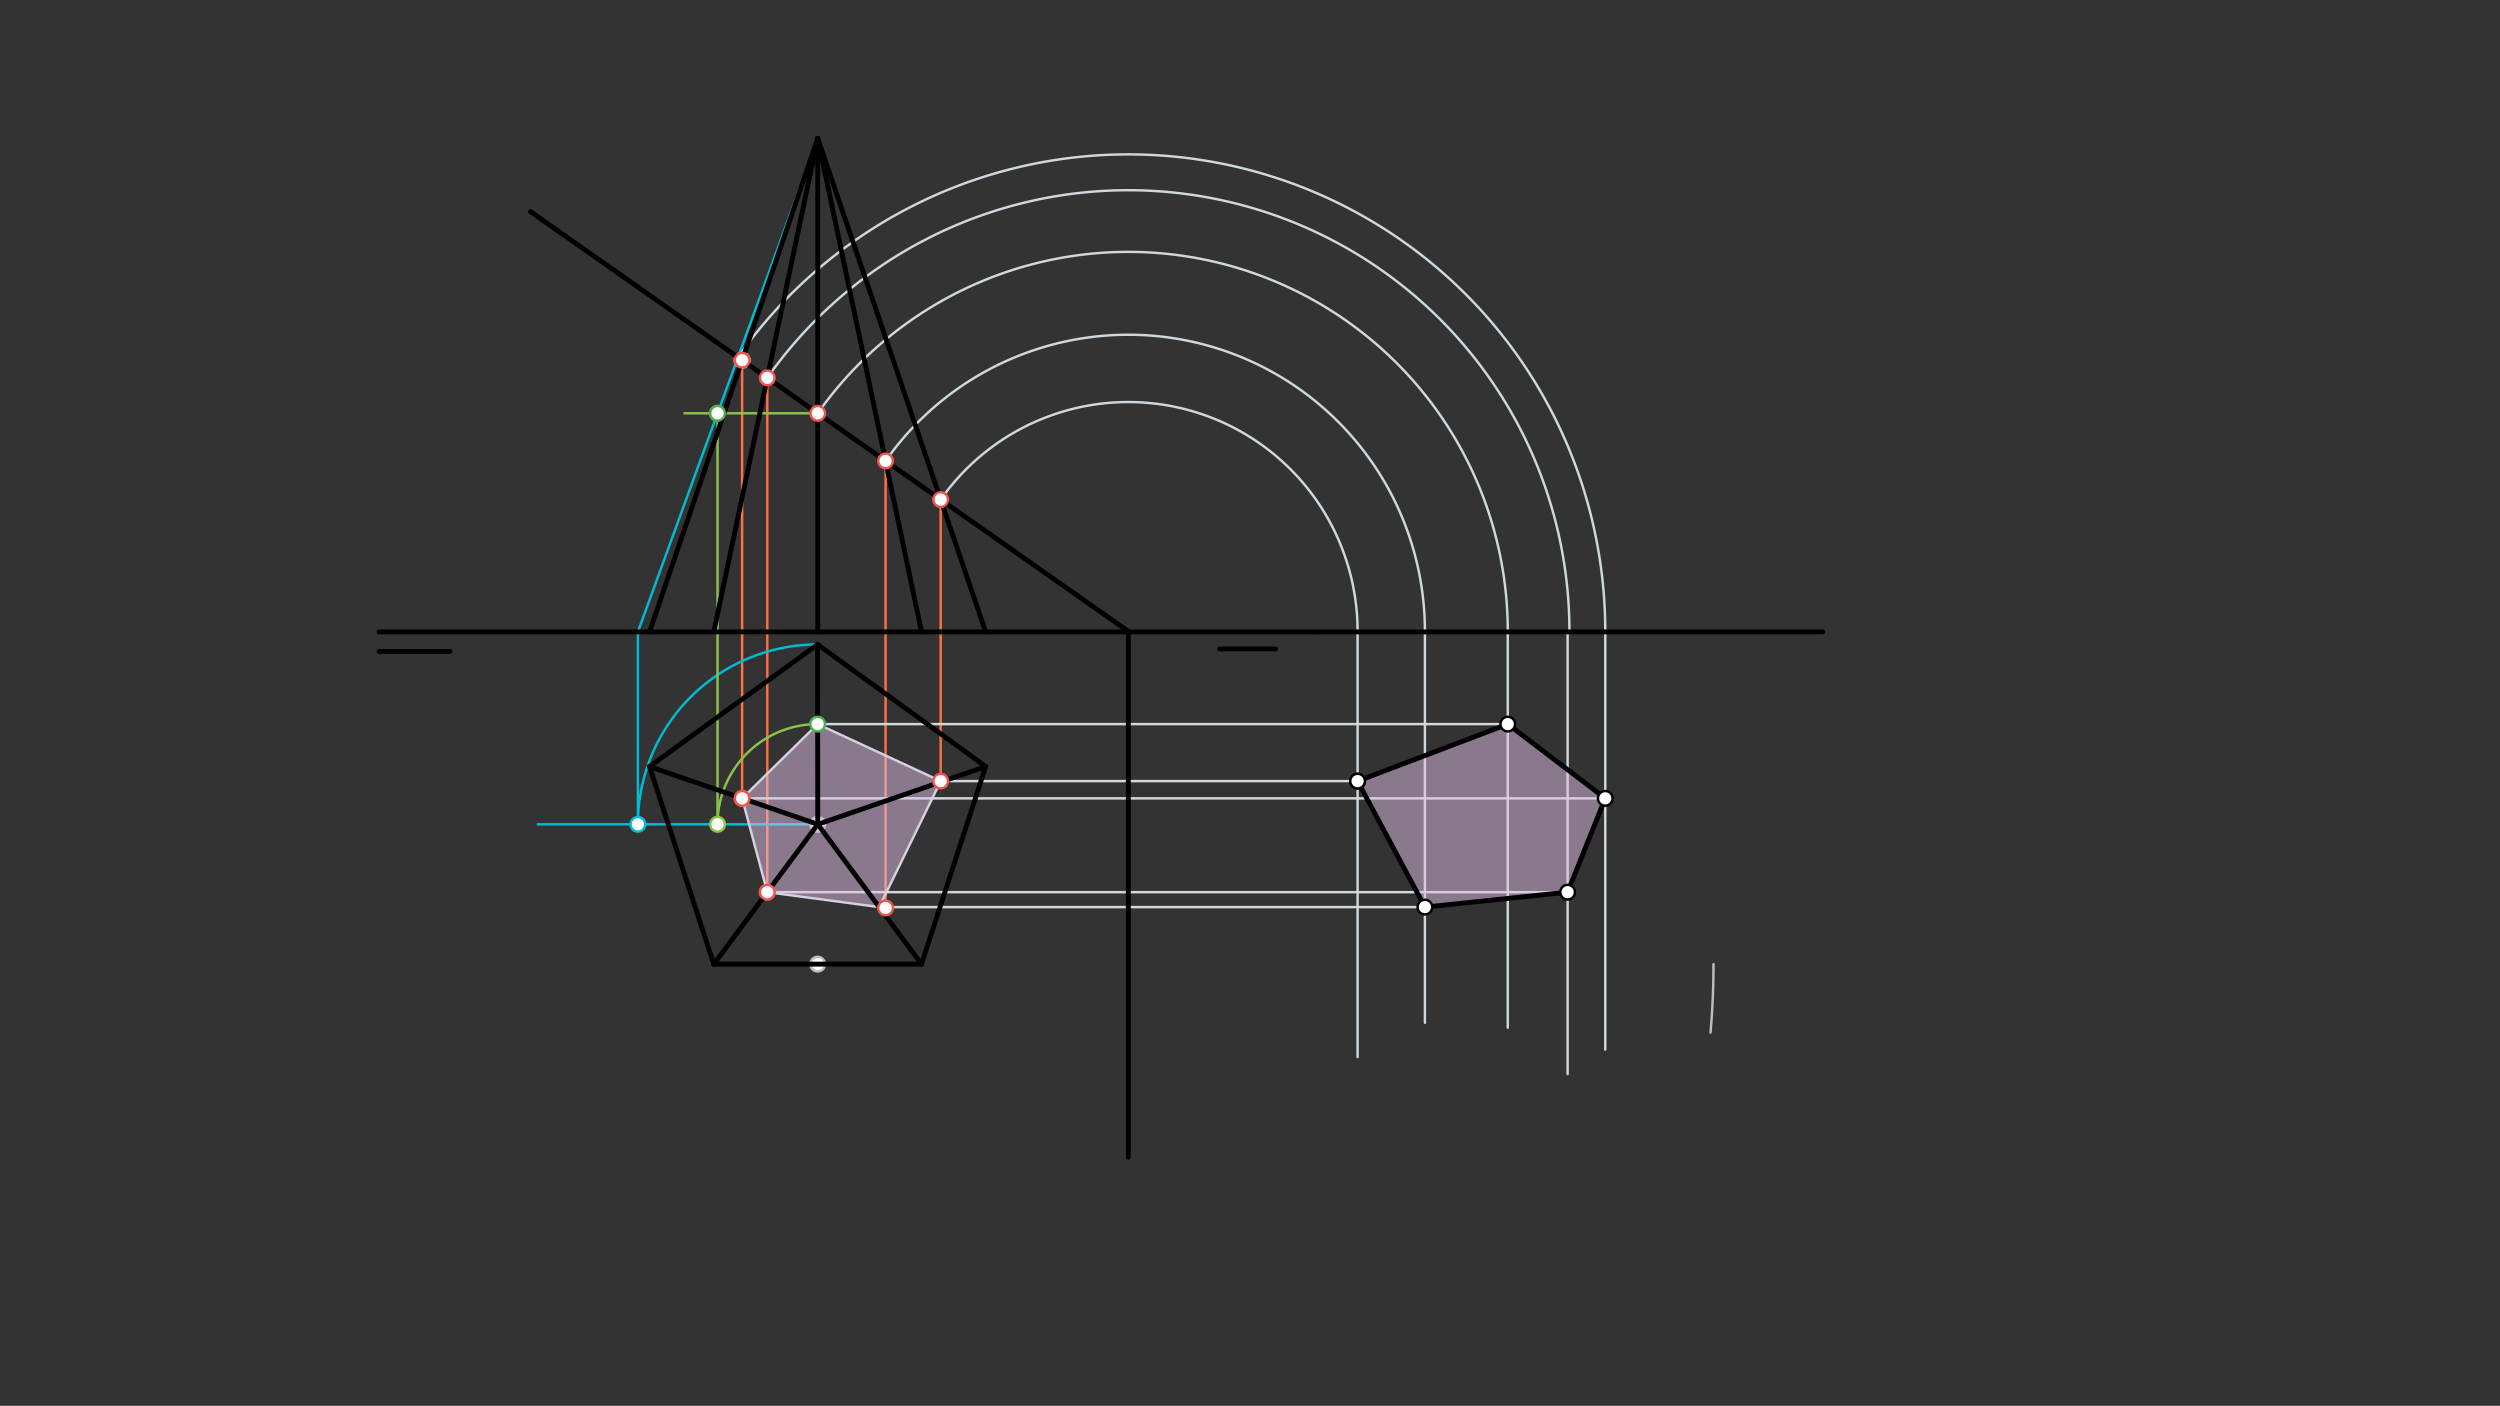 <svg xmlns="http://www.w3.org/2000/svg" class="svg--1it" height="100%" preserveAspectRatio="xMidYMid meet" viewBox="0 0 1023.307 575.433" width="100%"><rect x="0" y="0" width="1023.307" height="575.433" fill="#333333" stroke="none"/><defs><marker id="marker-arrow" markerHeight="16" markerUnits="userSpaceOnUse" markerWidth="24" orient="auto-start-reverse" refX="24" refY="4" viewBox="0 0 24 8"><path d="M 0 0 L 24 4 L 0 8 z" stroke="inherit"></path></marker></defs><g class="aux-layer--1FB"><g class="element--2qn"><path d="M 700.16 422.641 A 324.172 324.172 0 0 0 701.372 394.641" fill="none" stroke="#BDBDBD" stroke-dasharray="none" stroke-linecap="round" stroke-width="1"></path></g><g class="element--2qn"><line stroke="#FF7043" stroke-dasharray="none" stroke-linecap="round" stroke-width="1" x1="303.769" x2="303.769" y1="147.444" y2="329.641"></line></g><g class="element--2qn"><line stroke="#FF7043" stroke-dasharray="none" stroke-linecap="round" stroke-width="1" x1="314.069" x2="314.069" y1="154.674" y2="366.641"></line></g><g class="element--2qn"><line stroke="#FF7043" stroke-dasharray="none" stroke-linecap="round" stroke-width="1" x1="362.487" x2="362.487" y1="188.666" y2="371.641"></line></g><g class="element--2qn"><line stroke="#FF7043" stroke-dasharray="none" stroke-linecap="round" stroke-width="1" x1="385.036" x2="385.036" y1="204.496" y2="319.731"></line></g><g class="element--2qn"><line stroke="#00BCD4" stroke-dasharray="none" stroke-linecap="round" stroke-width="1" x1="334.727" x2="220.16" y1="337.408" y2="337.408"></line></g><g class="element--2qn"><path d="M 334.653 263.782 A 73.626 73.626 0 0 0 261.101 337.408" fill="none" stroke="#00BCD4" stroke-dasharray="none" stroke-linecap="round" stroke-width="1"></path></g><g class="element--2qn"><line stroke="#00BCD4" stroke-dasharray="none" stroke-linecap="round" stroke-width="1" x1="261.101" x2="261.101" y1="337.408" y2="258.641"></line></g><g class="element--2qn"><line stroke="#00BCD4" stroke-dasharray="none" stroke-linecap="round" stroke-width="1" x1="261.101" x2="334.727" y1="258.641" y2="56.641"></line></g><g class="element--2qn"><line stroke="#8BC34A" stroke-dasharray="none" stroke-linecap="round" stroke-width="1" x1="334.727" x2="280.16" y1="169.177" y2="169.177"></line></g><g class="element--2qn"><line stroke="#8BC34A" stroke-dasharray="none" stroke-linecap="round" stroke-width="1" x1="293.709" x2="293.709" y1="169.177" y2="337.408"></line></g><g class="element--2qn"><path d="M 293.709 337.408 A 41.018 41.018 0 0 1 334.686 296.39" fill="none" stroke="#8BC34A" stroke-dasharray="none" stroke-linecap="round" stroke-width="1"></path></g><g class="element--2qn"><line stroke="#CFD8DC" stroke-dasharray="none" stroke-linecap="round" stroke-width="1" x1="314.069" x2="362.487" y1="365.184" y2="371.641"></line></g><g class="element--2qn"><line stroke="#CFD8DC" stroke-dasharray="none" stroke-linecap="round" stroke-width="1" x1="385.036" x2="359.872" y1="319.731" y2="371.292"></line></g><g class="element--2qn"><line stroke="#CFD8DC" stroke-dasharray="none" stroke-linecap="round" stroke-width="1" x1="385.036" x2="334.686" y1="319.731" y2="296.39"></line></g><g class="element--2qn"><line stroke="#CFD8DC" stroke-dasharray="none" stroke-linecap="round" stroke-width="1" x1="334.686" x2="303.769" y1="296.39" y2="326.783"></line></g><g class="element--2qn"><line stroke="#CFD8DC" stroke-dasharray="none" stroke-linecap="round" stroke-width="1" x1="303.769" x2="314.069" y1="326.783" y2="365.184"></line></g><g class="element--2qn"><path d="M 302.066 146.248 A 195.222 195.222 0 0 1 657.067 258.641" fill="none" stroke="#CFD8DC" stroke-dasharray="none" stroke-linecap="round" stroke-width="1"></path></g><g class="element--2qn"><line stroke="#CFD8DC" stroke-dasharray="none" stroke-linecap="round" stroke-width="1" x1="657.067" x2="657.067" y1="258.641" y2="429.641"></line></g><g class="element--2qn"><line stroke="#CFD8DC" stroke-dasharray="none" stroke-linecap="round" stroke-width="1" x1="303.769" x2="657.067" y1="326.783" y2="326.783"></line></g><g class="element--2qn"><path d="M 314.069 154.674 A 180.557 180.557 0 0 1 642.402 258.642" fill="none" stroke="#CFD8DC" stroke-dasharray="none" stroke-linecap="round" stroke-width="1"></path></g><g class="element--2qn"><line stroke="#CFD8DC" stroke-dasharray="none" stroke-linecap="round" stroke-width="1" x1="641.66" x2="641.66" y1="258.641" y2="439.641"></line></g><g class="element--2qn"><line stroke="#CFD8DC" stroke-dasharray="none" stroke-linecap="round" stroke-width="1" x1="314.069" x2="644.16" y1="365.184" y2="365.184"></line></g><g class="element--2qn"><path d="M 334.727 169.177 A 155.317 155.317 0 0 1 617.161 258.641" fill="none" stroke="#CFD8DC" stroke-dasharray="none" stroke-linecap="round" stroke-width="1"></path></g><g class="element--2qn"><line stroke="#CFD8DC" stroke-dasharray="none" stroke-linecap="round" stroke-width="1" x1="617.16" x2="617.16" y1="258.641" y2="420.641"></line></g><g class="element--2qn"><line stroke="#CFD8DC" stroke-dasharray="none" stroke-linecap="round" stroke-width="1" x1="334.686" x2="617.16" y1="296.39" y2="296.39"></line></g><g class="element--2qn"><path d="M 362.487 188.666 A 121.399 121.399 0 0 1 583.244 258.641" fill="none" stroke="#CFD8DC" stroke-dasharray="none" stroke-linecap="round" stroke-width="1"></path></g><g class="element--2qn"><line stroke="#CFD8DC" stroke-dasharray="none" stroke-linecap="round" stroke-width="1" x1="583.244" x2="583.244" y1="258.641" y2="418.641"></line></g><g class="element--2qn"><line stroke="#CFD8DC" stroke-dasharray="none" stroke-linecap="round" stroke-width="1" x1="359.872" x2="583.244" y1="371.292" y2="371.292"></line></g><g class="element--2qn"><path d="M 385.036 204.496 A 93.848 93.848 0 0 1 555.693 258.641" fill="none" stroke="#CFD8DC" stroke-dasharray="none" stroke-linecap="round" stroke-width="1"></path></g><g class="element--2qn"><line stroke="#CFD8DC" stroke-dasharray="none" stroke-linecap="round" stroke-width="1" x1="555.693" x2="555.693" y1="258.641" y2="432.641"></line></g><g class="element--2qn"><line stroke="#CFD8DC" stroke-dasharray="none" stroke-linecap="round" stroke-width="1" x1="385.036" x2="558.16" y1="319.731" y2="319.731"></line></g><g class="element--2qn"><circle cx="334.68" cy="394.641" r="3" stroke="#BDBDBD" stroke-width="1" fill="#ffffff"></circle>}</g><g class="element--2qn"><circle cx="334.727" cy="337.408" r="3" stroke="#BDBDBD" stroke-width="1" fill="#ffffff"></circle>}</g><g class="element--2qn"><circle cx="303.769" cy="147.444" r="3" stroke="#BDBDBD" stroke-width="1" fill="#ffffff"></circle>}</g><g class="element--2qn"><circle cx="303.769" cy="147.444" r="3" stroke="#BDBDBD" stroke-width="1" fill="#ffffff"></circle>}</g><g class="element--2qn"><circle cx="303.769" cy="326.783" r="3" stroke="#FF7043" stroke-width="1" fill="#ffffff"></circle>}</g><g class="element--2qn"><circle cx="314.069" cy="365.184" r="3" stroke="#FF7043" stroke-width="1" fill="#ffffff"></circle>}</g><g class="element--2qn"><circle cx="261.101" cy="337.408" r="3" stroke="#00BCD4" stroke-width="1" fill="#ffffff"></circle>}</g><g class="element--2qn"><circle cx="293.709" cy="169.177" r="3" stroke="#8BC34A" stroke-width="1" fill="#ffffff"></circle>}</g><g class="element--2qn"><circle cx="293.709" cy="337.408" r="3" stroke="#8BC34A" stroke-width="1" fill="#ffffff"></circle>}</g></g><g class="main-layer--3Vd"><g class="element--2qn"><g fill="#E1BEE7" opacity="0.5"><path d="M 303.769 326.783 L 334.686 296.39 L 334.727 337.408 L 303.769 326.783 Z" stroke="none"></path></g></g><g class="element--2qn"><g fill="#E1BEE7" opacity="0.5"><path d="M 334.727 337.408 L 314.069 365.184 L 303.769 326.783 L 334.727 337.408 Z" stroke="none"></path></g></g><g class="element--2qn"><g fill="#E1BEE7" opacity="0.5"><path d="M 334.727 337.408 L 314.069 365.184 L 362.487 365.935 L 362.487 365.935 L 338.278 368.412 L 362.487 365.935 L 338.278 368.412 L 362.487 365.935 L 385.036 319.731 L 334.686 296.39 L 334.686 296.39 L 334.686 296.39 L 334.727 337.408 Z" stroke="none"></path></g></g><g class="element--2qn"><g fill="#E1BEE7" opacity="0.5"><path d="M 362.487 365.935 L 314.069 365.184 L 362.487 365.935 Z" stroke="none"></path></g></g><g class="element--2qn"><g fill="#E1BEE7" opacity="0.5"><path d="M 314.069 365.184 L 362.487 365.935 L 362.487 365.935 L 362.487 365.935 L 362.487 365.935 L 362.487 365.935 L 362.487 365.935 L 359.872 371.292 L 359.872 371.292 L 359.872 371.292 L 359.872 371.292 Z" stroke="none"></path></g></g><g class="element--2qn"><g fill="#E1BEE7" opacity="0.5"><path d="M 555.693 319.731 L 617.16 296.39 L 657.067 326.783 L 641.66 365.184 L 583.244 371.292 L 555.693 319.731 Z" stroke="none"></path></g></g><g class="element--2qn"><line stroke="#000000" stroke-dasharray="none" stroke-linecap="round" stroke-width="2" x1="155.16" x2="537.16" y1="258.641" y2="258.641"></line></g><g class="element--2qn"><line stroke="#000000" stroke-dasharray="none" stroke-linecap="round" stroke-width="2" x1="292.16" x2="377.2" y1="394.641" y2="394.641"></line></g><g class="element--2qn"><line stroke="#000000" stroke-dasharray="none" stroke-linecap="round" stroke-width="2" x1="265.858" x2="292.16" y1="313.771" y2="394.641"></line></g><g class="element--2qn"><line stroke="#000000" stroke-dasharray="none" stroke-linecap="round" stroke-width="2" x1="377.2" x2="403.459" y1="394.641" y2="313.757"></line></g><g class="element--2qn"><line stroke="#000000" stroke-dasharray="none" stroke-linecap="round" stroke-width="2" x1="403.459" x2="334.653" y1="313.757" y2="263.782"></line></g><g class="element--2qn"><line stroke="#000000" stroke-dasharray="none" stroke-linecap="round" stroke-width="2" x1="334.653" x2="265.858" y1="263.782" y2="313.771"></line></g><g class="element--2qn"><line stroke="#000000" stroke-dasharray="none" stroke-linecap="round" stroke-width="2" x1="265.858" x2="334.727" y1="258.641" y2="56.641"></line></g><g class="element--2qn"><line stroke="#000000" stroke-dasharray="none" stroke-linecap="round" stroke-width="2" x1="334.727" x2="403.459" y1="56.641" y2="258.641"></line></g><g class="element--2qn"><line stroke="#000000" stroke-dasharray="none" stroke-linecap="round" stroke-width="2" x1="377.2" x2="334.727" y1="258.641" y2="56.641"></line></g><g class="element--2qn"><line stroke="#000000" stroke-dasharray="none" stroke-linecap="round" stroke-width="2" x1="334.727" x2="292.16" y1="56.641" y2="258.641"></line></g><g class="element--2qn"><line stroke="#000000" stroke-dasharray="none" stroke-linecap="round" stroke-width="2" x1="334.727" x2="334.727" y1="258.641" y2="56.641"></line></g><g class="element--2qn"><line stroke="#000000" stroke-dasharray="none" stroke-linecap="round" stroke-width="2" x1="217.16" x2="461.845" y1="86.641" y2="258.419"></line></g><g class="element--2qn"><line stroke="#000000" stroke-dasharray="none" stroke-linecap="round" stroke-width="2" x1="461.845" x2="461.845" y1="258.419" y2="473.641"></line></g><g class="element--2qn"><line stroke="#000000" stroke-dasharray="none" stroke-linecap="round" stroke-width="2" x1="334.653" x2="334.727" y1="263.782" y2="337.408"></line></g><g class="element--2qn"><line stroke="#000000" stroke-dasharray="none" stroke-linecap="round" stroke-width="2" x1="334.727" x2="403.459" y1="337.408" y2="313.757"></line></g><g class="element--2qn"><line stroke="#000000" stroke-dasharray="none" stroke-linecap="round" stroke-width="2" x1="334.727" x2="377.2" y1="337.408" y2="394.641"></line></g><g class="element--2qn"><line stroke="#000000" stroke-dasharray="none" stroke-linecap="round" stroke-width="2" x1="334.727" x2="292.16" y1="337.408" y2="394.641"></line></g><g class="element--2qn"><line stroke="#000000" stroke-dasharray="none" stroke-linecap="round" stroke-width="2" x1="334.727" x2="265.858" y1="337.408" y2="313.771"></line></g><g class="element--2qn"><line stroke="#000000" stroke-dasharray="none" stroke-linecap="round" stroke-width="2" x1="184.16" x2="155.16" y1="266.641" y2="266.641"></line></g><g class="element--2qn"><line stroke="#000000" stroke-dasharray="none" stroke-linecap="round" stroke-width="2" x1="522.16" x2="499.16" y1="265.641" y2="265.641"></line></g><g class="element--2qn"><line stroke="#000000" stroke-dasharray="none" stroke-linecap="round" stroke-width="2" x1="537.16" x2="746.16" y1="258.641" y2="258.641"></line></g><g class="element--2qn"><line stroke="#000000" stroke-dasharray="none" stroke-linecap="round" stroke-width="2" x1="555.693" x2="617.16" y1="319.731" y2="296.39"></line></g><g class="element--2qn"><line stroke="#000000" stroke-dasharray="none" stroke-linecap="round" stroke-width="2" x1="617.16" x2="657.067" y1="296.39" y2="326.783"></line></g><g class="element--2qn"><line stroke="#000000" stroke-dasharray="none" stroke-linecap="round" stroke-width="2" x1="657.067" x2="641.66" y1="326.783" y2="365.184"></line></g><g class="element--2qn"><line stroke="#000000" stroke-dasharray="none" stroke-linecap="round" stroke-width="2" x1="641.66" x2="583.244" y1="365.184" y2="371.292"></line></g><g class="element--2qn"><line stroke="#000000" stroke-dasharray="none" stroke-linecap="round" stroke-width="2" x1="583.244" x2="555.693" y1="371.292" y2="319.731"></line></g><g class="element--2qn"><circle cx="303.769" cy="147.444" r="3" stroke="#EF5350" stroke-width="1" fill="#ffffff"></circle>}</g><g class="element--2qn"><circle cx="314.069" cy="154.674" r="3" stroke="#EF5350" stroke-width="1" fill="#ffffff"></circle>}</g><g class="element--2qn"><circle cx="334.727" cy="169.177" r="3" stroke="#EF5350" stroke-width="1" fill="#ffffff"></circle>}</g><g class="element--2qn"><circle cx="362.487" cy="188.666" r="3" stroke="#EF5350" stroke-width="1" fill="#ffffff"></circle>}</g><g class="element--2qn"><circle cx="385.036" cy="204.496" r="3" stroke="#EF5350" stroke-width="1" fill="#ffffff"></circle>}</g><g class="element--2qn"><circle cx="303.769" cy="326.783" r="3" stroke="#EF5350" stroke-width="1" fill="#ffffff"></circle>}</g><g class="element--2qn"><circle cx="314.069" cy="365.184" r="3" stroke="#EF5350" stroke-width="1" fill="#ffffff"></circle>}</g><g class="element--2qn"><circle cx="362.487" cy="371.641" r="3" stroke="#EF5350" stroke-width="1" fill="#ffffff"></circle>}</g><g class="element--2qn"><circle cx="385.036" cy="319.731" r="3" stroke="#EF5350" stroke-width="1" fill="#ffffff"></circle>}</g><g class="element--2qn"><circle cx="293.709" cy="169.177" r="3" stroke="#4CAF50" stroke-width="1" fill="#ffffff"></circle>}</g><g class="element--2qn"><circle cx="334.686" cy="296.39" r="3" stroke="#4CAF50" stroke-width="1" fill="#ffffff"></circle>}</g><g class="element--2qn"><circle cx="657.067" cy="326.783" r="3" stroke="#000000" stroke-width="1" fill="#ffffff"></circle>}</g><g class="element--2qn"><circle cx="641.66" cy="365.184" r="3" stroke="#000000" stroke-width="1" fill="#ffffff"></circle>}</g><g class="element--2qn"><circle cx="617.16" cy="296.39" r="3" stroke="#000000" stroke-width="1" fill="#ffffff"></circle>}</g><g class="element--2qn"><circle cx="583.244" cy="371.292" r="3" stroke="#000000" stroke-width="1" fill="#ffffff"></circle>}</g><g class="element--2qn"><circle cx="555.693" cy="319.731" r="3" stroke="#000000" stroke-width="1" fill="#ffffff"></circle>}</g><g class="element--2qn"><circle cx="555.693" cy="319.731" r="3" stroke="#000000" stroke-width="1" fill="#ffffff"></circle>}</g></g><g class="snaps-layer--2PT"></g><g class="temp-layer--rAP"></g></svg>